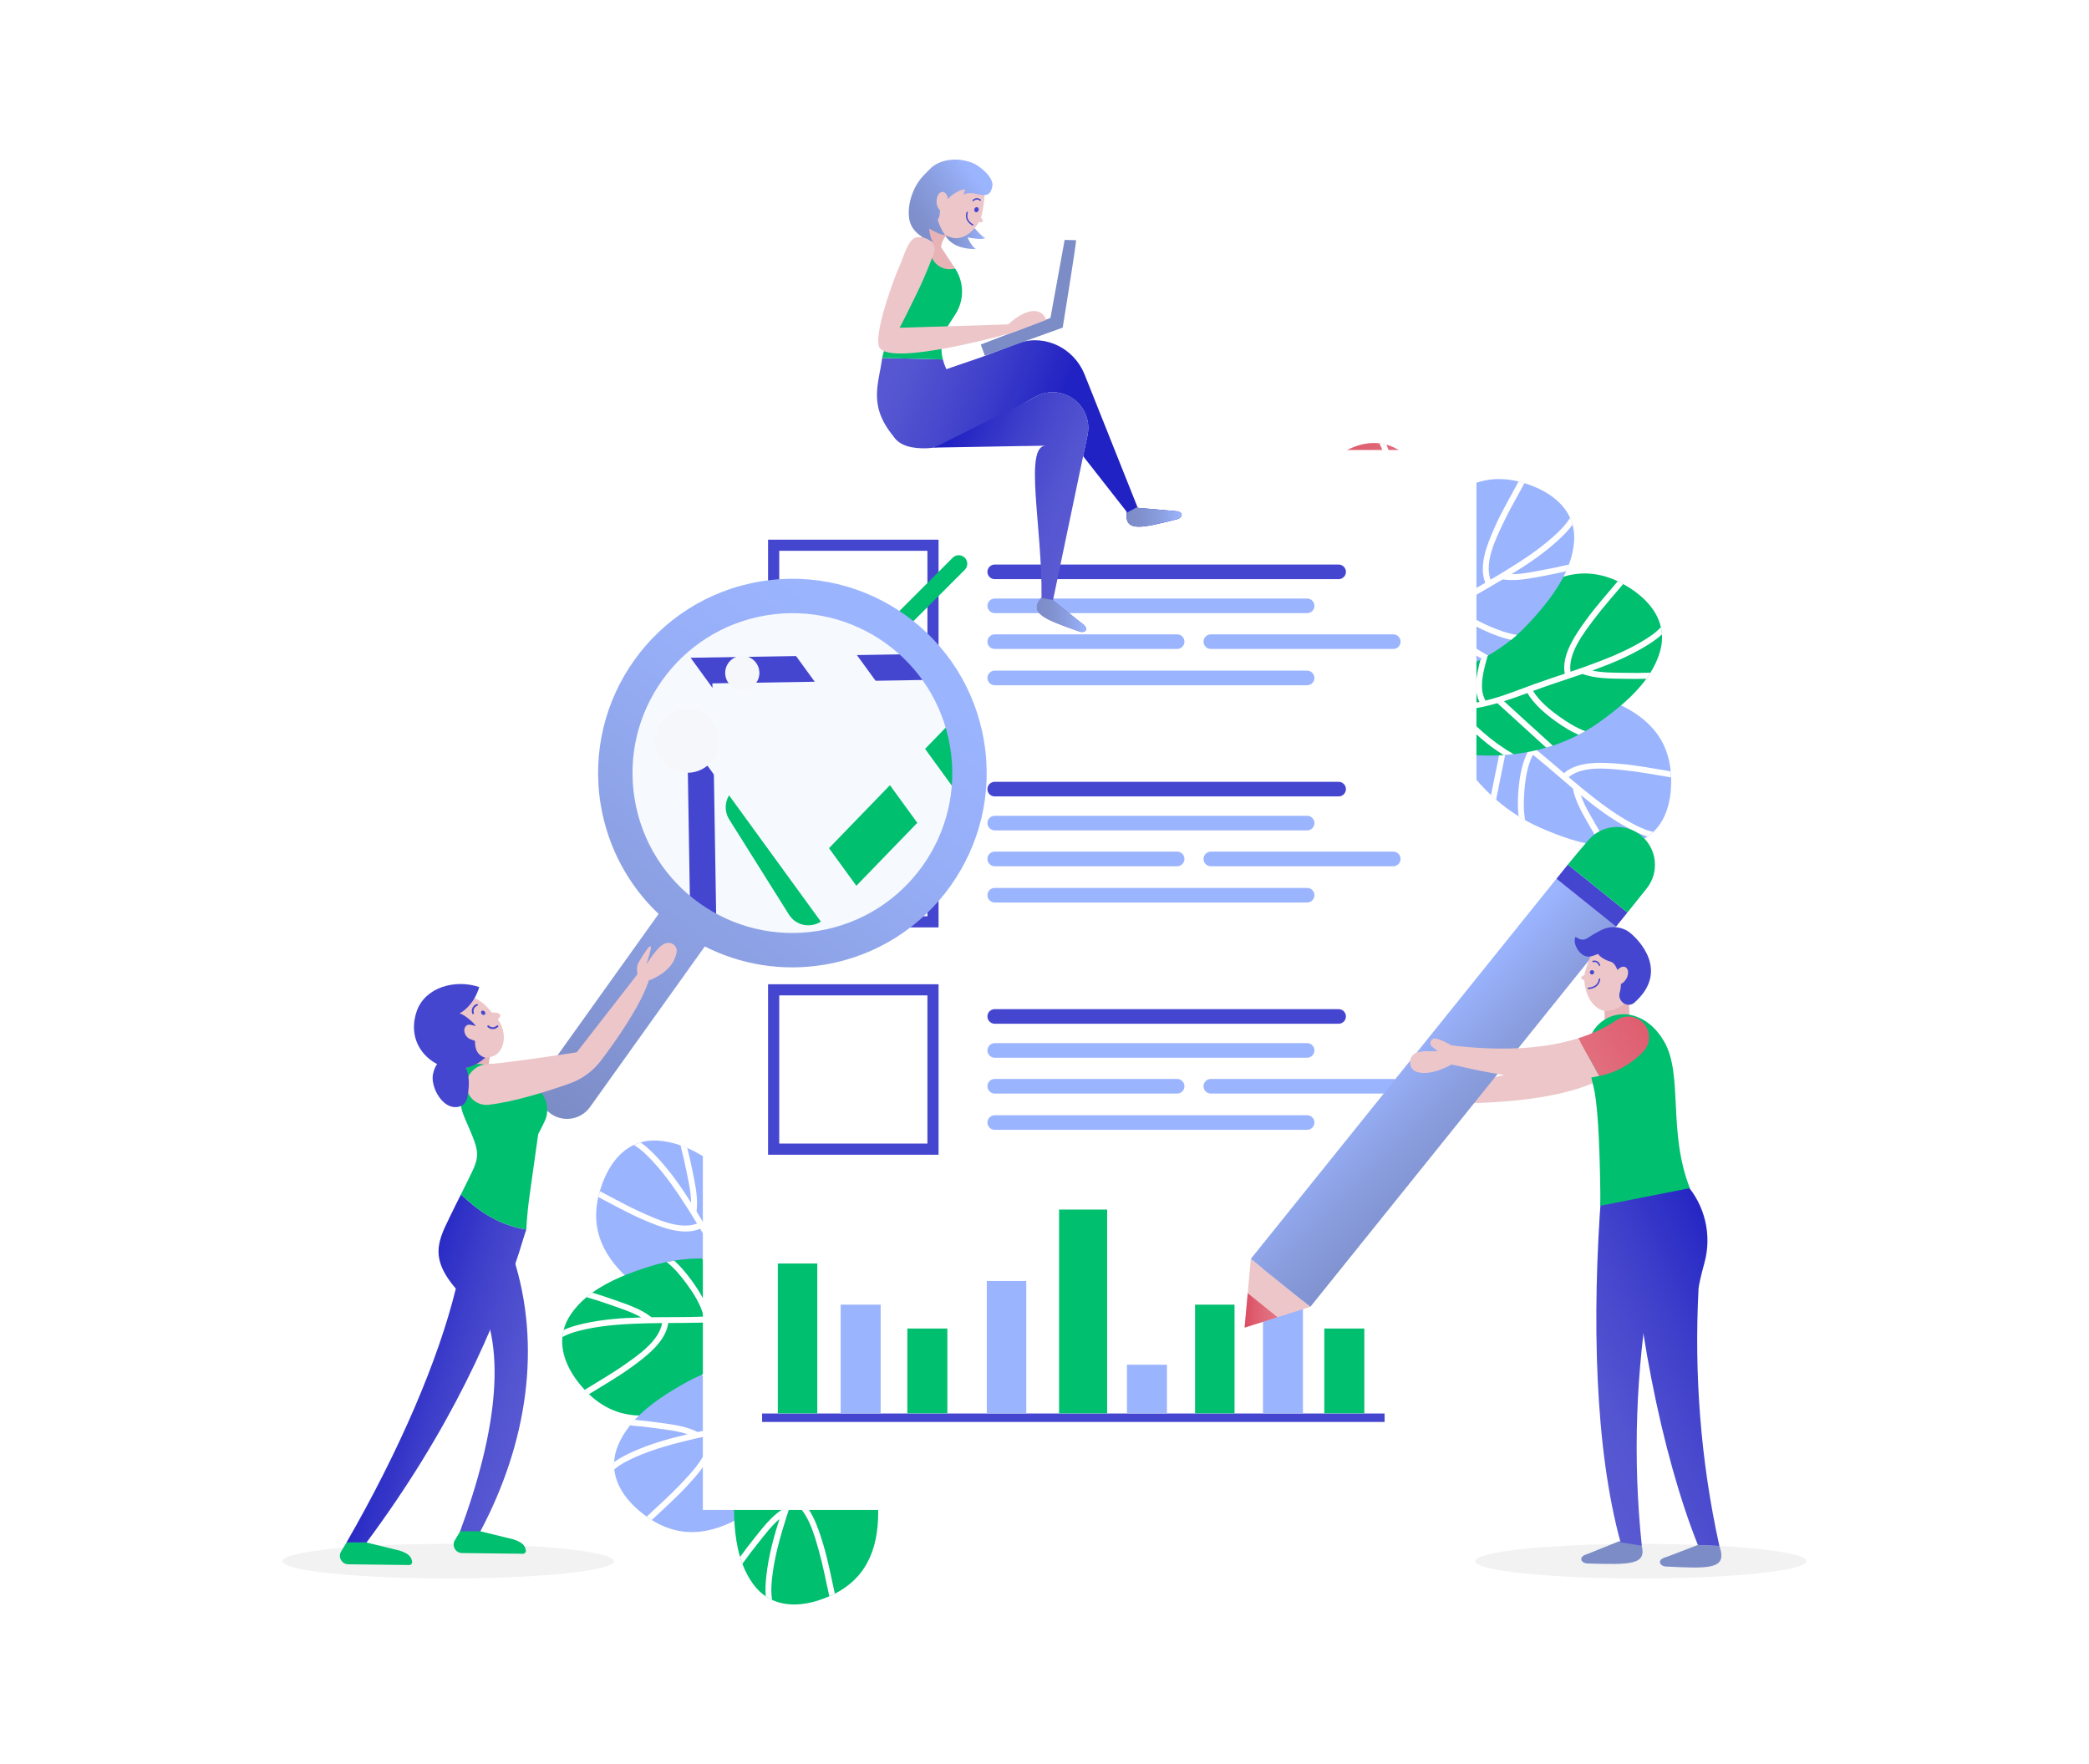 <?xml version="1.0" encoding="UTF-8"?>
<svg xmlns="http://www.w3.org/2000/svg" xmlns:xlink="http://www.w3.org/1999/xlink" viewBox="0 0 752 635">
  <defs>
    <style>
      .cls-1 {
        fill: url(#linear-gradient-15);
      }

      .cls-2 {
        fill: url(#linear-gradient-13);
      }

      .cls-3 {
        fill: #00bf6f;
      }

      .cls-4 {
        fill: url(#linear-gradient-2);
      }

      .cls-5 {
        fill: url(#linear-gradient-10);
      }

      .cls-6 {
        fill: url(#linear-gradient-12);
      }

      .cls-7, .cls-8 {
        fill: #fff;
      }

      .cls-9 {
        mix-blend-mode: soft-light;
      }

      .cls-10 {
        fill: #9bb4fe;
      }

      .cls-11 {
        fill: none;
      }

      .cls-12 {
        fill: url(#linear-gradient-4);
      }

      .cls-13 {
        fill: url(#linear-gradient-3);
      }

      .cls-14 {
        fill: #f2f2f2;
      }

      .cls-15 {
        fill: url(#linear-gradient-5);
      }

      .cls-16 {
        isolation: isolate;
      }

      .cls-17 {
        fill: url(#linear-gradient-8);
      }

      .cls-18 {
        fill: #e7b3b7;
      }

      .cls-8 {
        filter: url(#drop-shadow-1);
      }

      .cls-19 {
        fill: url(#linear-gradient-14);
      }

      .cls-20 {
        fill: #f6f9fd;
      }

      .cls-21 {
        fill: url(#linear-gradient-17);
      }

      .cls-22 {
        fill: url(#linear-gradient-7);
      }

      .cls-23 {
        fill: url(#linear-gradient-9);
      }

      .cls-24 {
        fill: url(#linear-gradient-11);
      }

      .cls-25 {
        fill: url(#linear-gradient-19);
      }

      .cls-26 {
        fill: url(#linear-gradient-6);
      }

      .cls-27 {
        fill: #edc6c9;
      }

      .cls-28 {
        fill: #f6f7fb;
      }

      .cls-29 {
        fill: #4546cf;
      }

      .cls-30 {
        fill: url(#linear-gradient-16);
      }

      .cls-31 {
        fill: url(#linear-gradient);
      }

      .cls-32 {
        clip-path: url(#clippath);
      }

      .cls-33 {
        fill: #7c8cc7;
      }

      .cls-34 {
        fill: url(#linear-gradient-18);
      }
    </style>
    <linearGradient id="linear-gradient" x1="467.77" y1="212.21" x2="524" y2="212.21" gradientUnits="userSpaceOnUse">
      <stop offset=".02" stop-color="#db4d61"/>
      <stop offset=".29" stop-color="#de5c6e"/>
      <stop offset=".7" stop-color="#e16d7d"/>
      <stop offset="1" stop-color="#e37483"/>
    </linearGradient>
    <filter id="drop-shadow-1" x="250.02" y="158.99" width="281.47" height="384.54" filterUnits="userSpaceOnUse">
      <feOffset dx="3" dy="3"/>
      <feGaussianBlur result="blur" stdDeviation="0"/>
      <feFlood flood-color="#000" flood-opacity=".05"/>
      <feComposite in2="blur" operator="in"/>
      <feComposite in="SourceGraphic"/>
    </filter>
    <linearGradient id="linear-gradient-2" x1="285" y1="303.84" x2="328.38" y2="303.84" xlink:href="#linear-gradient"/>
    <linearGradient id="linear-gradient-3" x1="338.12" y1="75.49" x2="354.65" y2="75.49" gradientUnits="userSpaceOnUse">
      <stop offset=".01" stop-color="#7c8cc7"/>
      <stop offset=".26" stop-color="#7f90cd"/>
      <stop offset=".6" stop-color="#8a9edf"/>
      <stop offset="1" stop-color="#9bb4fe"/>
    </linearGradient>
    <linearGradient id="linear-gradient-4" x1="308.1" y1="135.12" x2="375.21" y2="160.84" gradientUnits="userSpaceOnUse">
      <stop offset=".03" stop-color="#5a5bd2"/>
      <stop offset=".26" stop-color="#5354d0"/>
      <stop offset=".59" stop-color="#4142cb"/>
      <stop offset=".98" stop-color="#2324c3"/>
      <stop offset="1" stop-color="#2122c3"/>
    </linearGradient>
    <linearGradient id="linear-gradient-5" x1="311.48" y1="126.3" x2="378.59" y2="152.01" xlink:href="#linear-gradient-4"/>
    <linearGradient id="linear-gradient-6" x1="339.95" y1="163.68" x2="390.86" y2="187.34" gradientUnits="userSpaceOnUse">
      <stop offset="0" stop-color="#2122c3"/>
      <stop offset=".02" stop-color="#2324c3"/>
      <stop offset=".41" stop-color="#4142cb"/>
      <stop offset=".74" stop-color="#5354d0"/>
      <stop offset=".97" stop-color="#5a5bd2"/>
    </linearGradient>
    <linearGradient id="linear-gradient-7" x1="405.51" y1="186.05" x2="425.39" y2="186.05" xlink:href="#linear-gradient-3"/>
    <linearGradient id="linear-gradient-8" x1="373.25" y1="221.38" x2="391" y2="221.38" xlink:href="#linear-gradient-3"/>
    <linearGradient id="linear-gradient-9" x1="322.57" y1="81.38" x2="349.9" y2="61.94" xlink:href="#linear-gradient-3"/>
    <linearGradient id="linear-gradient-10" x1="323.53" y1="82.73" x2="350.86" y2="63.29" xlink:href="#linear-gradient-3"/>
    <linearGradient id="linear-gradient-11" x1="565.8" y1="376.84" x2="590.65" y2="376.84" xlink:href="#linear-gradient"/>
    <linearGradient id="linear-gradient-12" x1="448.04" y1="471.71" x2="459.89" y2="471.71" xlink:href="#linear-gradient"/>
    <linearGradient id="linear-gradient-13" x1="545.37" y1="422.74" x2="501.53" y2="378.91" gradientTransform="translate(499.24 -255.26) rotate(51.2)" xlink:href="#linear-gradient-3"/>
    <linearGradient id="linear-gradient-14" x1="637.77" y1="473.87" x2="558.7" y2="514.19" xlink:href="#linear-gradient-6"/>
    <linearGradient id="linear-gradient-15" x1="634.26" y1="466.97" x2="555.18" y2="507.29" xlink:href="#linear-gradient-6"/>
    <linearGradient id="linear-gradient-16" x1="609.18" y1="360.08" x2="558.57" y2="389.07" xlink:href="#linear-gradient"/>
    <clipPath id="clippath">
      <circle class="cls-11" cx="284.98" cy="278.31" r="58.47" transform="translate(-6.96 7.31) rotate(-1.45)"/>
    </clipPath>
    <linearGradient id="linear-gradient-17" x1="191.68" y1="395.69" x2="319.68" y2="235.07" gradientUnits="userSpaceOnUse">
      <stop offset=".01" stop-color="#7c8cc7"/>
      <stop offset=".36" stop-color="#8a9ee0"/>
      <stop offset=".75" stop-color="#96aef6"/>
      <stop offset="1" stop-color="#9bb4fe"/>
    </linearGradient>
    <linearGradient id="linear-gradient-18" x1="138.17" y1="490.7" x2="197.03" y2="508.58" xlink:href="#linear-gradient-6"/>
    <linearGradient id="linear-gradient-19" x1="138.24" y1="490.46" x2="197.1" y2="508.34" xlink:href="#linear-gradient-6"/>
  </defs>
  <g class="cls-16">
    <g id="Layer_1" data-name="Layer 1">
      <g>
        <g>
          <g>
            <g>
              <g>
                <path class="cls-10" d="M285.26,500.75l-5.41-2.43-2.58-1.16-8.65-3.89c-1.25-2.83-2.9-5.26-4.83-7.41-.7-.77-1.44-1.51-2.21-2.21-5.23-4.79-11.93-8.07-18.25-11.57-1.69-.94-3.36-1.89-4.96-2.89-.02-.02-.05-.03-.08-.05-9.82-6.15-20.55-14.28-23.13-26.27-.85-3.95-.69-8.03.21-11.96.06-.25.11-.49.18-.73.12-.46.24-.93.38-1.39,2.07-7.1,5.98-13.69,12.2-16.63.78-.37,1.6-.69,2.46-.93,1.89-.55,3.95-.79,6.2-.65,2.8.17,5.52.78,8.15,1.71.83.29,1.64.61,2.45.96,7.12,3.08,13.56,8.31,19.08,13.27,1.44,1.29,2.81,2.65,4.11,4.08.62.67,1.23,1.37,1.81,2.07,2.14,2.57,4.08,5.33,5.81,8.21.42.71.84,1.44,1.23,2.16,1.91,3.48,3.53,7.14,4.84,10.92.4,1.14.76,2.29,1.1,3.45,4.18,14.17,4.24,29.68-.14,43.32Z"/>
                <path class="cls-7" d="M279.86,498.32l-2.58-1.16c-.84-2.66-1.73-5.3-2.61-7.95-.19.04-.41.03-.64-.07-3.07-1.33-6.68-2.92-10.22-3.27-.7-.77-1.44-1.51-2.21-2.21,4.12-.25,8.51,1.45,12.25,3.05-1.08-3.31-2.1-6.63-2.94-10.02-.57-2.3-1.36-4.5-2.28-6.62-3.72,3.1-9.51,3.09-14.07,2.99-3.76-.08-7.49-.46-11.21-.97-1.69-.94-3.36-1.89-4.96-2.89.06,0,.13,0,.2.01,4.72.73,9.45,1.41,14.22,1.64,4.57.22,10.96.61,14.67-2.61.08-.07.15-.12.23-.16-2.76-5.68-6.46-10.89-9.86-16.27-1.98-3.13-3.89-6.32-5.8-9.49-6.31,2.7-14.54-.72-20.32-3.19-5.62-2.39-10.9-5.42-16.32-8.2.06-.25.11-.49.18-.73.12-.46.24-.93.38-1.39,4.92,2.53,9.73,5.28,14.78,7.54,5.55,2.49,13.89,6.48,20.17,4.1-1.02-1.67-2.03-3.33-3.08-4.97-3.88-6.09-7.95-12.18-12.89-17.47-1.83-1.96-4.16-4.32-6.78-5.83.78-.37,1.6-.69,2.46-.93,2.12,1.49,4.03,3.35,5.63,5.04,4.81,5.06,8.8,10.76,12.52,16.65-.02-3.76-.94-7.67-1.66-11.25-.63-3.14-1.33-6.27-2.14-9.38.83.29,1.64.61,2.45.96.67,2.7,1.28,5.41,1.82,8.12.93,4.61,2.1,9.66,1.53,14.39-.01.09-.04.18-.07.26.84,1.37,1.67,2.75,2.5,4.12.07.08.12.17.16.27,2.3,3.82,4.58,7.64,6.99,11.35.08.11.15.23.22.34,3.18-3.12,5.32-7.4,7.02-11.44,1.32-3.15,2.55-6.59,3.01-10.06.62.67,1.23,1.37,1.81,2.07-.6,3.04-1.66,6.02-2.83,8.81-1.88,4.47-4.29,9.05-7.83,12.45,1.64,2.53,3.22,5.03,4.69,7.57,3.94-6.86,7.89-13.72,11.78-20.61.42.71.84,1.44,1.23,2.16-3.91,6.89-7.85,13.75-11.8,20.62,2.22,4.07,4.1,8.29,5.38,12.93,1.95-3.42,4.08-6.74,5.98-10.2,2.18-3.97,3.94-8.12,5.27-12.43.4,1.14.76,2.29,1.1,3.45-1.11,3.13-2.43,6.17-4.02,9.13-2.26,4.2-4.9,8.19-7.19,12.38-.1.19-.24.32-.4.42,1.74,6.41,4.09,12.63,6.06,18.96Z"/>
              </g>
              <g>
                <path class="cls-3" d="M307.78,477.65l-4.85,3.4-2.32,1.62-7.77,5.43c-3.07-.38-6-.21-8.83.35-1.02.21-2.03.46-3.03.76-6.79,2.04-13.04,6.11-19.29,9.75-1.67.97-3.34,1.91-5.02,2.77-.03.01-.06.03-.08.04-10.31,5.28-22.79,10.33-34.41,6.4-3.83-1.29-7.25-3.52-10.16-6.31-.18-.17-.36-.35-.54-.53-.34-.34-.67-.68-1-1.04-5.04-5.42-8.69-12.15-8.03-19,.08-.86.23-1.73.46-2.59.49-1.9,1.34-3.79,2.62-5.66,1.58-2.31,3.5-4.34,5.64-6.13.67-.56,1.36-1.1,2.08-1.61,6.29-4.54,14.09-7.38,21.17-9.59,1.85-.57,3.71-1.06,5.61-1.44.89-.19,1.8-.35,2.71-.5,3.31-.52,6.67-.78,10.03-.78.83,0,1.66.02,2.49.05,3.97.14,7.94.63,11.86,1.44,1.18.24,2.36.52,3.53.82,14.31,3.67,27.66,11.57,37.13,22.32Z"/>
                <path class="cls-7" d="M302.93,481.05l-2.32,1.62c-2.71-.64-5.44-1.23-8.17-1.84-.06.19-.18.37-.39.52-2.71,1.95-5.94,4.24-8.05,7.11-1.02.21-2.03.46-3.03.76,1.89-3.67,5.61-6.57,8.9-8.96-3.39-.77-6.77-1.59-10.11-2.61-2.27-.69-4.56-1.14-6.86-1.43.76,4.78-2.22,9.75-4.64,13.62-1.99,3.19-4.24,6.19-6.58,9.13-1.67.97-3.34,1.91-5.02,2.77.03-.05.07-.11.11-.16,3.05-3.68,6.05-7.39,8.69-11.37,2.53-3.81,6.14-9.1,5.27-13.93-.02-.1-.02-.19-.02-.28-6.29-.54-12.66-.03-19.03.13-3.7.09-7.42.1-11.12.12-.91,6.8-8.07,12.11-13.15,15.82-4.93,3.6-10.24,6.58-15.41,9.81-.18-.17-.36-.35-.54-.53-.34-.34-.67-.68-1-1.04,4.69-2.93,9.52-5.65,14.05-8.83,4.98-3.49,12.68-8.61,13.85-15.22-1.95.02-3.9.04-5.85.1-7.22.21-14.53.59-21.6,2.11-2.62.57-5.84,1.36-8.48,2.84.08-.86.23-1.73.46-2.59,2.36-1.06,4.94-1.74,7.21-2.26,6.81-1.54,13.75-2.05,20.71-2.22-3.25-1.91-7.07-3.12-10.51-4.34-3.02-1.07-6.07-2.07-9.15-2.97.67-.56,1.36-1.1,2.08-1.61,2.66.8,5.3,1.68,7.91,2.6,4.43,1.56,9.37,3.15,13.14,6.06.07.06.14.13.19.19,1.61-.02,3.21-.03,4.82-.03.1-.02.21-.02.31,0,4.45-.02,8.91-.02,13.33-.19.14,0,.27-.01.4-.02-1.05-4.32-3.63-8.36-6.22-11.89-2.03-2.75-4.35-5.57-7.1-7.74.89-.19,1.8-.35,2.71-.5,2.31,2.07,4.32,4.51,6.12,6.95,2.87,3.91,5.57,8.32,6.68,13.1,3.01-.11,5.97-.19,8.9-.15-3.87-6.9-7.74-13.8-11.66-20.68.83,0,1.66.02,2.49.05,3.91,6.88,7.79,13.79,11.66,20.7,4.63.18,9.22.73,13.86,2.01-1.94-3.43-3.7-6.96-5.69-10.36-2.3-3.91-4.95-7.54-7.97-10.9,1.18.24,2.36.52,3.53.82,2.12,2.55,4.05,5.25,5.78,8.13,2.45,4.1,4.52,8.41,6.95,12.52.11.19.15.37.16.56,6.39,1.79,12.94,2.96,19.39,4.51Z"/>
              </g>
            </g>
            <g>
              <g>
                <path class="cls-10" d="M323.56,504.13l-4.07,4.31-1.95,2.06-6.51,6.89c-3.09.24-5.92,1-8.58,2.13-.96.41-1.9.86-2.81,1.36-6.24,3.37-11.54,8.61-16.93,13.44-1.44,1.29-2.89,2.55-4.36,3.73-.02.02-.05.04-.07.06-9.03,7.25-20.24,14.71-32.41,13.2-4.01-.5-7.81-1.99-11.22-4.13-.21-.13-.42-.27-.63-.41-.4-.26-.8-.54-1.19-.81-6.03-4.29-10.96-10.15-11.69-16.99-.1-.86-.13-1.74-.07-2.63.1-1.96.55-3.99,1.42-6.07,1.08-2.59,2.55-4.96,4.29-7.14.54-.69,1.11-1.35,1.71-2,5.25-5.71,12.31-10.07,18.8-13.66,1.69-.93,3.43-1.78,5.2-2.54.84-.37,1.69-.71,2.55-1.03,3.13-1.18,6.37-2.11,9.67-2.79.81-.17,1.63-.32,2.45-.45,3.91-.66,7.9-.98,11.9-.98,1.21,0,2.41.03,3.62.09,14.76.71,29.42,5.75,40.86,14.38Z"/>
                <path class="cls-7" d="M319.49,508.43l-1.95,2.06c-2.79-.08-5.58-.11-8.37-.15-.02.2-.11.4-.28.58-2.26,2.46-4.96,5.35-6.45,8.58-.96.41-1.9.86-2.81,1.36,1.11-3.97,4.17-7.56,6.91-10.57-3.48-.07-6.96-.2-10.43-.51-2.36-.21-4.69-.2-7-.02,1.7,4.53-.21,10-1.8,14.27-1.31,3.52-2.9,6.92-4.6,10.27-1.44,1.29-2.89,2.55-4.36,3.73.02-.06.04-.12.08-.18,2.24-4.22,4.44-8.46,6.22-12.89,1.71-4.24,4.17-10.15,2.35-14.71-.04-.1-.06-.18-.07-.27-6.27.74-12.41,2.52-18.61,3.96-3.61.84-7.24,1.59-10.87,2.36.48,6.85-5.46,13.49-9.69,18.14-4.11,4.52-8.71,8.51-13.11,12.71-.21-.13-.42-.27-.63-.41-.4-.26-.8-.54-1.19-.81,4-3.82,8.18-7.45,11.99-11.48,4.17-4.42,10.68-10.99,10.5-17.7-1.91.41-3.81.83-5.71,1.27-7.03,1.66-14.11,3.5-20.73,6.43-2.46,1.09-5.45,2.51-7.74,4.49-.1-.86-.13-1.74-.07-2.63,2.1-1.52,4.49-2.7,6.61-3.67,6.36-2.88,13.05-4.77,19.84-6.35-3.56-1.22-7.55-1.63-11.17-2.13-3.18-.44-6.36-.81-9.56-1.06.54-.69,1.11-1.35,1.71-2,2.77.25,5.53.57,8.27.95,4.66.64,9.81,1.2,14.09,3.29.08.04.16.1.23.15,1.57-.34,3.14-.67,4.71-1,.1-.04.2-.06.31-.07,4.36-.91,8.72-1.81,13.01-2.87.13-.03.26-.07.39-.1-1.9-4.02-5.24-7.46-8.49-10.39-2.54-2.29-5.38-4.58-8.51-6.15.84-.37,1.69-.71,2.55-1.03,2.68,1.56,5.14,3.54,7.39,5.57,3.6,3.25,7.14,7.03,9.18,11.49,2.92-.71,5.81-1.39,8.69-1.94-5.18-5.98-10.37-11.96-15.59-17.91.81-.17,1.63-.32,2.45-.45,5.22,5.95,10.41,11.93,15.59,17.92,4.57-.76,9.18-1.14,13.98-.83-2.59-2.97-5.02-6.07-7.66-9-3.04-3.37-6.37-6.39-10.01-9.07,1.21,0,2.41.03,3.62.09,2.59,2.07,5.03,4.33,7.3,6.8,3.23,3.52,6.12,7.32,9.33,10.86.14.16.23.34.27.51,6.62.47,13.27.29,19.9.51Z"/>
              </g>
              <g>
                <path class="cls-3" d="M309.15,475.26l1.61,5.7.77,2.73,2.58,9.12c-1.37,2.78-2.17,5.6-2.57,8.46-.14,1.03-.23,2.07-.27,3.11-.31,7.08,1.48,14.32,2.86,21.42.37,1.9.71,3.79.97,5.66,0,.03,0,.06.01.09,1.6,11.47,2.26,24.92-5.27,34.6-2.48,3.19-5.71,5.69-9.3,7.52-.22.12-.45.23-.68.33-.43.21-.87.41-1.31.6-6.77,2.98-14.33,4.21-20.58,1.33-.79-.36-1.56-.78-2.3-1.29-1.64-1.09-3.14-2.52-4.49-4.34-1.67-2.25-2.95-4.73-3.93-7.34-.31-.82-.59-1.65-.84-2.49-2.22-7.43-2.34-15.73-2.09-23.15.07-1.93.23-3.86.49-5.77.11-.91.26-1.82.42-2.72.59-3.29,1.46-6.55,2.56-9.73.27-.78.56-1.56.86-2.34,1.44-3.7,3.21-7.29,5.26-10.72.62-1.04,1.26-2.06,1.94-3.06,8.18-12.3,20.02-22.32,33.29-27.72Z"/>
                <path class="cls-7" d="M310.76,480.97l.77,2.73c-1.5,2.35-2.95,4.74-4.42,7.11.16.12.29.29.36.54.95,3.2,2.05,7,4.07,9.93-.14,1.03-.23,2.07-.27,3.11-2.84-2.99-4.36-7.45-5.53-11.35-1.84,2.95-3.73,5.87-5.79,8.69-1.39,1.92-2.57,3.93-3.61,6,4.77.86,8.48,5.3,11.33,8.86,2.35,2.93,4.46,6.04,6.46,9.21.37,1.9.71,3.79.97,5.66-.04-.05-.08-.1-.12-.16-2.47-4.09-4.99-8.15-7.88-11.95-2.76-3.64-6.58-8.79-11.43-9.56-.1-.01-.19-.04-.27-.08-2.58,5.76-4.19,11.95-6.13,18.01-1.13,3.53-2.34,7.04-3.55,10.54,6.12,3.1,8.79,11.6,10.61,17.62,1.77,5.84,2.85,11.84,4.2,17.78-.22.12-.45.23-.68.33-.43.21-.87.41-1.31.6-1.23-5.39-2.21-10.85-3.72-16.18-1.66-5.85-3.96-14.8-9.82-18.09-.62,1.85-1.24,3.7-1.83,5.55-2.18,6.88-4.22,13.92-5.11,21.1-.33,2.67-.64,5.96-.11,8.94-.79-.36-1.56-.78-2.3-1.29-.22-2.58-.02-5.24.24-7.55.78-6.94,2.59-13.66,4.71-20.29-2.87,2.44-5.27,5.65-7.55,8.5-2,2.5-3.95,5.05-5.81,7.66-.31-.82-.59-1.65-.84-2.49,1.63-2.25,3.32-4.45,5.06-6.62,2.93-3.67,6.05-7.81,10.04-10.42.08-.05.16-.09.24-.12.51-1.52,1.03-3.04,1.55-4.56.02-.1.05-.2.1-.3,1.45-4.21,2.91-8.42,4.2-12.65.04-.13.08-.26.12-.39-4.43-.43-9.09.67-13.28,1.97-3.27,1.01-6.69,2.28-9.64,4.16.11-.91.26-1.82.42-2.72,2.72-1.5,5.68-2.6,8.57-3.49,4.64-1.43,9.69-2.53,14.57-2,.88-2.88,1.78-5.7,2.78-8.46-7.79,1.39-15.58,2.77-23.37,4.21.27-.78.56-1.56.86-2.34,7.79-1.43,15.58-2.82,23.38-4.21,1.69-4.31,3.72-8.47,6.45-12.43-3.88.71-7.79,1.2-11.66,1.97-4.45.88-8.75,2.2-12.92,3.95.62-1.04,1.26-2.06,1.94-3.06,3.11-1.16,6.29-2.1,9.58-2.78,4.67-.97,9.43-1.5,14.11-2.44.21-.04.4-.02.58.03,3.79-5.45,7.05-11.25,10.63-16.82Z"/>
              </g>
            </g>
          </g>
          <g>
            <g>
              <g>
                <path class="cls-10" d="M513.16,233.26l5.9.61,2.82.29,9.43.98c2.07,2.3,4.4,4.09,6.91,5.52.91.51,1.84.98,2.79,1.41,6.47,2.91,13.86,3.92,20.96,5.26,1.9.36,3.78.74,5.61,1.19.03,0,.06.01.09.02,11.25,2.76,23.99,7.12,30.2,17.69,2.05,3.49,3.18,7.41,3.55,11.42.02.25.04.5.06.75.03.48.06.96.08,1.44.26,7.39-1.39,14.87-6.37,19.62-.62.6-1.31,1.16-2.05,1.66-1.62,1.12-3.5,1.99-5.69,2.56-2.71.72-5.49.99-8.28.93-.88-.01-1.75-.06-2.63-.14-7.73-.69-15.48-3.64-22.28-6.62-1.77-.78-3.5-1.63-5.18-2.59-.8-.44-1.59-.91-2.37-1.4-2.84-1.77-5.55-3.78-8.1-5.98-.63-.54-1.25-1.1-1.85-1.67-2.9-2.71-5.59-5.67-8.02-8.85-.73-.96-1.44-1.93-2.13-2.93-8.41-12.15-13.33-26.85-13.44-41.18Z"/>
                <path class="cls-7" d="M519.05,233.87l2.82.29c1.63,2.26,3.31,4.49,4.97,6.74.17-.1.38-.16.63-.14,3.33.3,7.26.68,10.73-.1.91.51,1.84.98,2.79,1.41-3.83,1.53-8.54,1.29-12.59.94,2.06,2.8,4.08,5.64,5.94,8.59,1.27,2,2.7,3.85,4.24,5.57,2.56-4.11,8.06-5.91,12.42-7.25,3.59-1.11,7.26-1.91,10.95-2.59,1.9.36,3.78.74,5.61,1.19-.06.02-.12.04-.19.05-4.71.78-9.41,1.63-14.02,2.9-4.41,1.22-10.6,2.86-13.11,7.08-.05.09-.11.16-.17.22,4.4,4.53,9.55,8.32,14.47,12.36,2.86,2.35,5.67,4.78,8.48,7.19,5.14-4.54,14.03-3.87,20.29-3.35,6.08.51,12.05,1.73,18.07,2.67.02.25.04.5.06.75.03.48.06.96.08,1.44-5.47-.86-10.89-1.96-16.4-2.53-6.05-.63-15.22-1.8-20.43,2.43,1.49,1.26,2.97,2.52,4.48,3.76,5.59,4.57,11.37,9.07,17.71,12.55,2.36,1.29,5.3,2.8,8.27,3.41-.62.6-1.31,1.16-2.05,1.66-2.48-.75-4.88-1.92-6.93-3.02-6.16-3.29-11.73-7.46-17.11-11.88,1.2,3.57,3.3,6.99,5.1,10.16,1.59,2.79,3.23,5.54,4.97,8.23-.88-.01-1.75-.06-2.63-.14-1.48-2.35-2.91-4.74-4.28-7.14-2.33-4.09-5.02-8.51-5.96-13.18-.02-.09-.02-.18-.02-.27-1.23-1.04-2.45-2.08-3.66-3.13-.09-.05-.17-.12-.24-.2-3.38-2.9-6.74-5.82-10.2-8.58-.11-.08-.21-.17-.32-.25-2.04,3.96-2.73,8.69-3.08,13.07-.27,3.41-.36,7.06.3,10.5-.8-.44-1.59-.91-2.37-1.4-.39-3.08-.31-6.24-.07-9.26.39-4.83,1.24-9.94,3.53-14.28-2.35-1.89-4.63-3.76-6.83-5.71-1.59,7.75-3.19,15.5-4.73,23.27-.63-.54-1.25-1.1-1.85-1.67,1.55-7.76,3.14-15.52,4.74-23.28-3.38-3.17-6.49-6.59-9.16-10.59-.78,3.86-1.76,7.68-2.48,11.56-.82,4.46-1.2,8.94-1.11,13.46-.73-.96-1.44-1.93-2.13-2.93.07-3.32.38-6.63.96-9.93.83-4.7,2.09-9.31,2.95-14.01.04-.21.13-.38.24-.52-3.66-5.54-7.84-10.71-11.7-16.1Z"/>
              </g>
              <g>
                <path class="cls-3" d="M499.02,262.26l3.54-4.75,1.69-2.27,5.67-7.6c3.04-.6,5.77-1.68,8.28-3.1.9-.52,1.78-1.07,2.64-1.67,5.81-4.07,10.47-9.89,15.26-15.3,1.28-1.45,2.57-2.87,3.9-4.21.02-.02.04-.05.06-.07,8.13-8.25,18.41-16.95,30.67-16.86,4.04.03,7.99,1.07,11.63,2.81.23.11.45.22.68.33.43.22.85.44,1.27.67,6.48,3.56,12.06,8.81,13.58,15.52.2.84.33,1.71.38,2.61.13,1.96-.09,4.03-.71,6.2-.77,2.69-1.96,5.22-3.44,7.59-.46.75-.95,1.47-1.47,2.18-4.55,6.28-11.06,11.43-17.1,15.74-1.57,1.12-3.2,2.17-4.88,3.12-.79.46-1.6.9-2.42,1.32-2.98,1.53-6.09,2.83-9.28,3.89-.79.26-1.58.5-2.38.73-3.81,1.11-7.74,1.89-11.71,2.35-1.2.14-2.4.25-3.61.33-14.74,1-29.89-2.31-42.25-9.56Z"/>
                <path class="cls-7" d="M502.56,257.51l1.69-2.27c2.78-.24,5.55-.54,8.33-.82,0-.2.06-.41.21-.61,1.96-2.7,4.31-5.89,5.41-9.27.9-.52,1.78-1.07,2.64-1.67-.65,4.08-3.26,7.99-5.64,11.29,3.46-.33,6.93-.61,10.42-.7,2.37-.06,4.69-.35,6.96-.79-2.22-4.31-.95-9.95.14-14.38.89-3.65,2.08-7.21,3.39-10.73,1.28-1.45,2.57-2.87,3.9-4.21-.01.06-.03.13-.06.19-1.74,4.45-3.43,8.92-4.69,13.52-1.21,4.41-2.97,10.56-.64,14.88.05.09.08.17.1.26,6.14-1.46,12.04-3.94,18.03-6.09,3.49-1.25,7.01-2.42,10.53-3.6-1.27-6.74,3.86-14.03,7.53-19.14,3.56-4.96,7.66-9.46,11.56-14.14.23.11.45.22.68.33.43.22.85.44,1.27.67-3.54,4.25-7.27,8.35-10.58,12.79-3.64,4.87-9.34,12.15-8.38,18.79,1.85-.63,3.69-1.26,5.52-1.92,6.79-2.46,13.61-5.11,19.85-8.78,2.31-1.36,5.12-3.12,7.17-5.35.2.84.33,1.71.38,2.61-1.91,1.75-4.15,3.2-6.14,4.4-5.98,3.6-12.41,6.25-18.97,8.61,3.68.8,7.69.75,11.34.82,3.21.07,6.41.06,9.62-.05-.46.75-.95,1.47-1.47,2.18-2.78.07-5.56.07-8.33.01-4.7-.09-9.88-.05-14.38-1.63-.09-.03-.17-.08-.24-.12-1.52.52-3.04,1.03-4.56,1.54-.09.05-.19.08-.3.1-4.22,1.41-8.45,2.81-12.6,4.36-.13.05-.25.1-.38.14,2.35,3.78,6.06,6.8,9.64,9.34,2.79,1.98,5.88,3.93,9.17,5.12-.79.46-1.6.9-2.42,1.32-2.84-1.24-5.52-2.93-7.99-4.68-3.95-2.81-7.9-6.16-10.45-10.35-2.82,1.05-5.61,2.05-8.4,2.94,5.84,5.34,11.68,10.68,17.56,15.98-.79.26-1.58.5-2.38.73-5.87-5.31-11.72-10.65-17.56-16-4.45,1.28-8.98,2.2-13.79,2.44,2.92,2.65,5.69,5.45,8.65,8.06,3.41,2.99,7.07,5.61,10.99,7.85-1.2.14-2.4.25-3.61.33-2.81-1.76-5.5-3.72-8.04-5.91-3.61-3.12-6.93-6.57-10.52-9.71-.16-.14-.26-.31-.32-.48-6.63.3-13.22,1.24-19.82,1.79Z"/>
              </g>
            </g>
            <g>
              <g>
                <path class="cls-10" d="M475.73,242.07l2.51-5.37,1.2-2.56,4.02-8.58c2.85-1.2,5.31-2.81,7.48-4.71.78-.69,1.53-1.41,2.24-2.17,4.87-5.15,8.26-11.8,11.86-18.07.96-1.67,1.94-3.33,2.97-4.91.02-.02.03-.05.05-.08,6.3-9.72,14.61-20.31,26.64-22.7,3.97-.79,8.04-.56,11.95.41.24.06.49.12.73.19.46.13.92.26,1.38.4,7.07,2.18,13.59,6.2,16.43,12.47.36.79.66,1.61.89,2.48.52,1.9.73,3.96.55,6.21-.22,2.79-.87,5.51-1.84,8.12-.3.82-.63,1.63-1,2.43-3.19,7.07-8.53,13.42-13.57,18.86-1.32,1.42-2.69,2.77-4.15,4.04-.68.61-1.38,1.21-2.1,1.78-2.61,2.1-5.39,4-8.31,5.68-.72.41-1.45.81-2.18,1.2-3.51,1.85-7.2,3.41-11,4.66-1.15.38-2.3.73-3.47,1.05-14.24,3.95-29.74,3.76-43.31-.84Z"/>
                <path class="cls-7" d="M478.25,236.7l1.2-2.56c2.67-.79,5.33-1.65,8-2.48-.04-.19-.03-.41.08-.64,1.38-3.04,3.03-6.64,3.43-10.17.78-.69,1.53-1.41,2.24-2.17.19,4.12-1.59,8.49-3.25,12.2,3.32-1.02,6.67-1.99,10.07-2.78,2.31-.54,4.52-1.29,6.66-2.18-3.04-3.77-2.93-9.56-2.77-14.12.14-3.75.58-7.48,1.15-11.19.96-1.67,1.94-3.33,2.97-4.91,0,.06,0,.13-.02.2-.81,4.71-1.56,9.43-1.87,14.19-.3,4.56-.78,10.95,2.38,14.71.07.08.12.15.15.23,5.72-2.67,10.99-6.29,16.43-9.6,3.16-1.93,6.38-3.78,9.58-5.65-2.6-6.35.96-14.52,3.51-20.27,2.48-5.58,5.6-10.81,8.47-16.18.24.06.49.12.73.19.46.13.92.26,1.38.4-2.6,4.88-5.43,9.64-7.78,14.66-2.58,5.51-6.7,13.78-4.42,20.1,1.68-.99,3.36-1.98,5.02-3,6.15-3.78,12.3-7.75,17.67-12.6,1.99-1.8,4.38-4.09,5.94-6.69.36.79.66,1.61.89,2.48-1.52,2.1-3.41,3.97-5.13,5.55-5.14,4.73-10.9,8.63-16.85,12.25,3.76.04,7.68-.82,11.28-1.48,3.15-.58,6.29-1.23,9.41-1.99-.3.82-.63,1.63-1,2.43-2.71.63-5.43,1.19-8.15,1.69-4.62.86-9.69,1.94-14.41,1.3-.09-.01-.18-.04-.26-.07-1.38.82-2.77,1.62-4.16,2.43-.08.06-.17.12-.27.16-3.85,2.23-7.71,4.46-11.46,6.81-.12.07-.23.15-.34.22,3.07,3.23,7.31,5.44,11.33,7.21,3.13,1.37,6.55,2.66,10.01,3.17-.68.61-1.38,1.21-2.1,1.78-3.03-.65-5.99-1.75-8.77-2.98-4.44-1.96-8.98-4.44-12.32-8.03-2.55,1.6-5.08,3.14-7.64,4.57,6.8,4.05,13.59,8.11,20.42,12.11-.72.41-1.45.81-2.18,1.2-6.82-4.02-13.63-8.07-20.43-12.13-4.1,2.15-8.36,3.96-13.02,5.17,3.39,2,6.67,4.19,10.1,6.15,3.94,2.24,8.05,4.07,12.35,5.47-1.15.38-2.3.73-3.47,1.05-3.11-1.16-6.13-2.53-9.07-4.17-4.17-2.33-8.11-5.04-12.27-7.39-.19-.11-.32-.25-.41-.4-6.43,1.63-12.69,3.88-19.05,5.75Z"/>
              </g>
              <g>
                <path class="cls-31" d="M498.47,264.95l-3.32-4.91-1.59-2.35-5.31-7.85c.43-3.07.31-6-.21-8.84-.19-1.02-.43-2.04-.71-3.04-1.93-6.82-5.9-13.14-9.44-19.44-.94-1.69-1.86-3.37-2.69-5.07-.01-.03-.03-.06-.04-.08-5.11-10.39-9.96-22.96-5.84-34.51,1.36-3.81,3.64-7.2,6.47-10.06.18-.18.36-.36.54-.53.34-.33.7-.66,1.05-.98,5.5-4.95,12.29-8.49,19.13-7.72.86.09,1.73.26,2.59.5,1.9.52,3.77,1.41,5.62,2.71,2.29,1.62,4.28,3.57,6.03,5.74.55.68,1.08,1.38,1.58,2.1,4.43,6.37,7.15,14.2,9.24,21.32.54,1.86.99,3.73,1.35,5.63.18.9.33,1.81.45,2.72.47,3.31.67,6.68.62,10.04-.01.83-.04,1.66-.09,2.49-.21,3.96-.76,7.93-1.63,11.83-.26,1.18-.56,2.35-.88,3.52-3.91,14.25-12.01,27.47-22.92,36.76Z"/>
                <path class="cls-7" d="M495.15,260.04l-1.59-2.35c.69-2.7,1.32-5.42,1.97-8.14-.19-.06-.37-.19-.51-.4-1.91-2.74-4.14-6-6.97-8.16-.19-1.02-.43-2.04-.71-3.04,3.64,1.95,6.48,5.71,8.81,9.04.83-3.38,1.7-6.75,2.77-10.07.72-2.26,1.21-4.54,1.54-6.83-4.79.68-9.71-2.38-13.54-4.86-3.15-2.04-6.13-4.33-9.02-6.73-.94-1.69-1.86-3.37-2.69-5.07.05.03.11.07.16.11,3.63,3.11,7.29,6.17,11.23,8.88,3.76,2.59,9,6.28,13.85,5.5.1-.02.19-.02.28-.01.64-6.28.24-12.66.18-19.03-.03-3.71.02-7.42.06-11.12-6.79-1.02-11.98-8.26-15.6-13.4-3.52-4.99-6.42-10.35-9.56-15.56.18-.18.36-.36.54-.53.34-.33.7-.66,1.05-.98,2.86,4.74,5.5,9.61,8.6,14.19,3.41,5.04,8.4,12.81,14.99,14.1.01-1.95.02-3.9,0-5.85-.09-7.22-.35-14.54-1.77-21.63-.53-2.63-1.26-5.86-2.7-8.53.86.09,1.73.26,2.59.5,1.02,2.38,1.66,4.97,2.14,7.25,1.43,6.84,1.82,13.78,1.89,20.74,1.96-3.21,3.23-7.01,4.51-10.44,1.12-3.01,2.17-6.04,3.11-9.1.55.68,1.08,1.38,1.58,2.1-.85,2.65-1.76,5.27-2.73,7.87-1.64,4.41-3.3,9.32-6.27,13.04-.06.07-.13.13-.19.19,0,1.61-.03,3.21-.05,4.82.01.1.01.21,0,.31-.06,4.45-.13,8.9-.03,13.33,0,.14,0,.27,0,.41,4.34-.98,8.42-3.49,11.99-6.03,2.78-1.98,5.64-4.26,7.85-6.97.18.9.33,1.81.45,2.72-2.11,2.27-4.58,4.25-7.05,6-3.95,2.81-8.41,5.44-13.21,6.47.06,3.01.09,5.97,0,8.9,6.96-3.76,13.93-7.52,20.87-11.33-.01.83-.04,1.66-.09,2.49-6.95,3.8-13.91,7.57-20.88,11.33-.25,4.63-.88,9.21-2.23,13.82,3.46-1.89,7.02-3.58,10.45-5.52,3.95-2.23,7.62-4.83,11.03-7.8-.26,1.18-.56,2.35-.88,3.52-2.59,2.08-5.32,3.97-8.23,5.65-4.13,2.39-8.48,4.38-12.63,6.74-.19.11-.38.15-.56.15-1.89,6.36-3.17,12.89-4.82,19.31Z"/>
              </g>
            </g>
          </g>
        </g>
        <g>
          <rect class="cls-8" x="250.02" y="158.99" width="278.47" height="381.54"/>
          <g>
            <path class="cls-29" d="M337.86,333.84h-61.37v-61.37h61.37v61.37ZM280.51,329.83h53.34v-53.34h-53.34v53.34Z"/>
            <path class="cls-4" d="M310.86,303.84l16.74-16.74c1.05-1.05,1.05-2.77,0-3.82l-.35-.35c-1.05-1.05-2.77-1.05-3.82,0l-16.74,16.74-16.74-16.74c-1.05-1.05-2.77-1.05-3.82,0l-.35.35c-1.05,1.05-1.05,2.77,0,3.82l16.74,16.74-16.74,16.74c-1.05,1.05-1.05,2.77,0,3.82l.35.35c1.05,1.05,2.77,1.05,3.82,0l16.74-16.74,16.74,16.74c1.05,1.05,2.77,1.05,3.82,0l.35-.35c1.05-1.05,1.05-2.77,0-3.82l-16.74-16.74Z"/>
          </g>
          <g>
            <path class="cls-29" d="M337.86,255.63h-61.37v-61.36h61.37v61.36ZM280.51,251.61h53.34v-53.34h-53.34v53.34Z"/>
            <path class="cls-3" d="M301.11,250.02c-.08,0-.15,0-.23,0-.89-.07-1.71-.52-2.24-1.24l-14.34-19.39c-1.01-1.36-.72-3.29.64-4.3,1.36-1.01,3.29-.72,4.3.64l12.22,16.52,41.49-41.49c1.2-1.2,3.15-1.2,4.35,0,1.2,1.2,1.2,3.15,0,4.35l-44.01,44.01c-.58.58-1.36.9-2.17.9Z"/>
          </g>
          <g>
            <rect class="cls-29" x="274.34" y="508.82" width="224.09" height="3.04"/>
            <g>
              <rect class="cls-10" x="355.23" y="461.12" width="14.21" height="47.65"/>
              <rect class="cls-3" x="381.25" y="435.41" width="17.3" height="73.36"/>
              <rect class="cls-10" x="405.68" y="491.26" width="14.4" height="17.51"/>
            </g>
            <g>
              <rect class="cls-3" x="280" y="454.83" width="14.21" height="53.94"/>
              <rect class="cls-10" x="302.62" y="469.64" width="14.4" height="39.13"/>
              <rect class="cls-3" x="326.63" y="478.23" width="14.4" height="30.53"/>
            </g>
            <g>
              <rect class="cls-3" x="430.2" y="469.64" width="14.21" height="39.13"/>
              <rect class="cls-10" x="454.64" y="447.7" width="14.4" height="61.06"/>
              <rect class="cls-3" x="476.73" y="478.23" width="14.4" height="30.53"/>
            </g>
          </g>
          <g>
            <path class="cls-29" d="M481.88,286.69h-123.8c-1.45,0-2.63-1.18-2.63-2.63h0c0-1.45,1.18-2.63,2.63-2.63h123.8c1.45,0,2.63,1.18,2.63,2.63h0c0,1.45-1.18,2.63-2.63,2.63Z"/>
            <g>
              <path class="cls-10" d="M470.54,298.92h-112.45c-1.45,0-2.63-1.18-2.63-2.63h0c0-1.45,1.18-2.63,2.63-2.63h112.45c1.45,0,2.63,1.18,2.63,2.63h0c0,1.45-1.18,2.63-2.63,2.63Z"/>
              <path class="cls-10" d="M470.54,324.88h-112.45c-1.45,0-2.63-1.18-2.63-2.63h0c0-1.45,1.18-2.63,2.63-2.63h112.45c1.45,0,2.63,1.18,2.63,2.63h0c0,1.45-1.18,2.63-2.63,2.63Z"/>
              <g>
                <path class="cls-10" d="M423.75,311.82h-65.67c-1.45,0-2.63-1.18-2.63-2.63h0c0-1.45,1.18-2.63,2.63-2.63h65.67c1.45,0,2.63,1.18,2.63,2.63h0c0,1.45-1.18,2.63-2.63,2.63Z"/>
                <path class="cls-10" d="M501.55,311.82h-65.67c-1.45,0-2.63-1.18-2.63-2.63h0c0-1.45,1.18-2.63,2.63-2.63h65.67c1.45,0,2.63,1.18,2.63,2.63h0c0,1.45-1.18,2.63-2.63,2.63Z"/>
              </g>
            </g>
          </g>
          <path class="cls-29" d="M337.86,415.67h-61.37v-61.37h61.37v61.37ZM280.51,411.65h53.34v-53.34h-53.34v53.34Z"/>
          <g>
            <path class="cls-29" d="M481.88,368.52h-123.8c-1.45,0-2.63-1.18-2.63-2.63h0c0-1.45,1.18-2.63,2.63-2.63h123.8c1.45,0,2.63,1.18,2.63,2.63h0c0,1.45-1.18,2.63-2.63,2.63Z"/>
            <g>
              <path class="cls-10" d="M470.54,380.75h-112.45c-1.45,0-2.63-1.18-2.63-2.63h0c0-1.45,1.18-2.63,2.63-2.63h112.45c1.45,0,2.63,1.18,2.63,2.63h0c0,1.45-1.18,2.63-2.63,2.63Z"/>
              <path class="cls-10" d="M470.54,406.71h-112.45c-1.45,0-2.63-1.18-2.63-2.63h0c0-1.45,1.18-2.63,2.63-2.63h112.45c1.45,0,2.63,1.18,2.63,2.63h0c0,1.45-1.18,2.63-2.63,2.63Z"/>
              <g>
                <path class="cls-10" d="M423.75,393.65h-65.67c-1.45,0-2.63-1.18-2.63-2.63h0c0-1.45,1.18-2.63,2.63-2.63h65.67c1.45,0,2.63,1.18,2.63,2.63h0c0,1.45-1.18,2.63-2.63,2.63Z"/>
                <path class="cls-10" d="M501.55,393.65h-65.67c-1.45,0-2.63-1.18-2.63-2.63h0c0-1.45,1.18-2.63,2.63-2.63h65.67c1.45,0,2.63,1.18,2.63,2.63h0c0,1.45-1.18,2.63-2.63,2.63Z"/>
              </g>
            </g>
          </g>
          <g>
            <path class="cls-29" d="M481.88,208.48h-123.8c-1.45,0-2.63-1.18-2.63-2.63h0c0-1.45,1.18-2.63,2.63-2.63h123.8c1.45,0,2.63,1.18,2.63,2.63h0c0,1.45-1.18,2.63-2.63,2.63Z"/>
            <g>
              <path class="cls-10" d="M470.54,220.71h-112.45c-1.45,0-2.63-1.18-2.63-2.63h0c0-1.45,1.18-2.63,2.63-2.63h112.45c1.45,0,2.63,1.18,2.63,2.63h0c0,1.45-1.18,2.63-2.63,2.63Z"/>
              <path class="cls-10" d="M470.54,246.67h-112.45c-1.45,0-2.63-1.18-2.63-2.63h0c0-1.45,1.18-2.63,2.63-2.63h112.45c1.45,0,2.63,1.18,2.63,2.63h0c0,1.45-1.18,2.63-2.63,2.63Z"/>
              <g>
                <path class="cls-10" d="M423.75,233.61h-65.67c-1.45,0-2.63-1.18-2.63-2.63h0c0-1.45,1.18-2.63,2.63-2.63h65.67c1.45,0,2.63,1.18,2.63,2.63h0c0,1.45-1.18,2.63-2.63,2.63Z"/>
                <path class="cls-10" d="M501.55,233.61h-65.67c-1.45,0-2.63-1.18-2.63-2.63h0c0-1.45,1.18-2.63,2.63-2.63h65.67c1.45,0,2.63,1.18,2.63,2.63h0c0,1.45-1.18,2.63-2.63,2.63Z"/>
              </g>
            </g>
          </g>
        </g>
        <g>
          <path class="cls-13" d="M339.78,67.59c.63-1.39,1.11-2.64,2.33-3.63,1.12-.91,2.44-1.64,3.47-2.64-2.25,2.5-2.17,5.44-1.22,8.41,2.89,9.08,7.9,14.55,10.29,15.99-1.43.73-4.83-.03-6.34-.28,0,0,1.11,2.85,2.93,4.21-7.67.04-10.24-3.5-11.14-5.17-2.6-4.84-2.58-11.95-.32-16.89Z"/>
          <path class="cls-18" d="M331.86,85.31l.89-1.34h0s3.72-5.62,3.72-5.62l6.76,3.11c-2.12,2.64-4.33,4.84-4.44,7.56l5.03,7.61-7.28,2.94-8.4-10.39c1.4-1.38,2.8-2.76,3.71-3.87Z"/>
          <path class="cls-12" d="M317.57,128.85c-1.27,9.73-5.51,17.67,5.33,29.69l22.01-18.88c-2.48-3.27-4.58-6.61-5.48-10.27l-21.86-.54Z"/>
          <path class="cls-3" d="M343.82,96.63c-3.28.97-6.77-.58-8.27-3.65l-3.72-7.62c-6.18,3.39-7.5,10.48-8.02,18.09-1.32,19.41-4.51,17.16-6.25,25.39l21.86.54c-.41-1.54-.58-3.12-.47-4.79.1-1.88.54-3.82,1.42-5.9l3.58-5.61c3.21-5.03,3.16-11.48-.15-16.46Z"/>
          <path class="cls-15" d="M321.26,156.14c1.42,3.44,5.09,5.1,10.67,5.23,1.46.04,2.9-.05,4.3-.23h.02c3.87-.53,7.63-1.84,11.03-3.79l16.15-9.24,6.68-3.81,2.47-1.41c1.96-1.12,4.2-1.69,6.38-1.69,2.36,0,4.74.67,6.8,1.98,4.53,2.85,6.83,8.21,5.72,13.48l-1.57,7.45.03.14,15.48,19.77.15.2c-.02.14-.02.27-.03.39-.63,6.96,5.31,5.58,18.25,2.28,1.84-.45,2.62-2.72-.73-2.91l-13.48-1.17-.05-.09-.08-.22-19.03-47.72c-3.75-9.34-14.08-14.59-23.6-11.32l-2.71,1.02-10.79,4.07-.02.02-19.98,6.84c-6.7,2.29-11.76,8.09-12.61,15.12-.29,2.23-.1,4.1.54,5.62Z"/>
          <path class="cls-26" d="M368.51,160.57l7.94-.14c-7.94.14-1.23,29.11-1.52,54.51v.14c-.04.05-.08.12-.13.17-4.54,5.55,1.18,7.66,13.85,12.11,1.8.61,3.71-.8,1.01-2.82l-10.6-8.45.02-.11,10.85-51.9,1.57-7.45c1.11-5.26-1.19-10.63-5.72-13.48-2.06-1.31-4.44-1.97-6.8-1.98-2.18,0-4.42.57-6.38,1.69l-2.47,1.41-6.76,3.35-27.11,13.5,32.26-.57Z"/>
          <path class="cls-33" d="M353.06,124.01l1.46,4.01,28.03-10.08s5.12-31.47,4.8-31.48c-.32,0-4.1-.1-4.1-.1l-5.11,28.09-25.07,9.56Z"/>
          <g>
            <path class="cls-27" d="M334.98,72.45c-.29,1.58-.01,11.49,8.02,13.17,3.75.78,7.48-2.22,9.39-5.7.03.02.07.04.11.04.47.05,1.11.06,1.27-.35.15-.37-.24-.87-.66-1.27.19-.52.35-1.06.46-1.61,2.49-12.59-1.02-16.15-5.93-16.86-10.11-1.46-12.29,10.55-12.66,12.57Z"/>
            <path class="cls-29" d="M348.54,79.93c-.64-.79-1.12-1.97-.6-3.55.04-.13.18-.2.31-.16.13.04.2.18.16.31-.93,2.83,1.76,4.14,1.87,4.19.12.06.18.21.12.33-.06.12-.21.18-.33.12-.02,0-.86-.41-1.53-1.24Z"/>
            <path class="cls-29" d="M350.76,75.24c-.15.49.06.99.48,1.12.42.13.89-.15,1.04-.64.15-.49-.06-.99-.48-1.12-.42-.13-.89.15-1.04.64Z"/>
            <path class="cls-29" d="M350.16,72.39s-.01-.01-.02-.02c-.1-.1-.1-.25,0-.35,1.16-1.16,2.41-.61,2.91-.16.1.09.11.25.02.35-.09.1-.24.12-.35.02-.03-.03-1.11-.97-2.22.14-.09.09-.23.1-.33.02Z"/>
          </g>
          <path class="cls-22" d="M423.8,186.88c1.84-.45,2.62-2.72-.73-2.91l-13.48-1.17-.05-.09-.08-.22-3.9,2.11c-.63,6.96,5.31,5.58,18.25,2.28Z"/>
          <path class="cls-17" d="M388.65,227.36c1.8.61,3.71-.8,1.01-2.82l-10.6-8.45.02-.11-4.28-.74c-4.54,5.55,1.18,7.66,13.85,12.11Z"/>
          <path class="cls-23" d="M333.32,77.97c.72.65,1.83,1.45,2.8,1.65,1.1.23,1.66-.67,2.01-1.73.22-.7.18-1.52.25-2.28-.73-.55-1.23-1.73-1.23-3.11,0-1.9.93-3.43,2.11-3.43,1,0,1.85,1.13,2.05,2.66.3-.53.73-1.03,1.4-1.5,1.28-.88,3.46-2.41,5.08-1.88-.8,0-.7,1.22-.92,1.71,3.95-2.2,9.17,3.36,10.36-2.98.62-3.23-4.59-7.46-7.23-8.46-3.63-1.4-7.36-1.61-11.05-.38-4,1.35-6.18,4.46-7.76,8.22-1.55,3.68-.95,8.76,2.13,11.5Z"/>
          <path class="cls-5" d="M332.34,63.3c1.02-1.07,1.84-2.06,3.27-2.58,1.31-.47,2.74-.73,4-1.31-2.84,1.58-3.69,4.28-3.77,7.3-.22,9.2,2.62,15.77,4.36,17.84-1.53.22-4.4-1.55-5.7-2.26,0,0,.11,2.95,1.35,4.77-7.02-2.38-8.25-6.42-8.54-8.23-.84-5.24,1.41-11.72,5.03-15.52Z"/>
          <path class="cls-27" d="M323.16,97.28c2.28-4.76,3.69-12.09,7.53-11.95,3.83.13,6.45,2.55,5.57,5.45-.46,1.51-2.76,7.62-5.85,14.06-4.21,8.74-6.55,13.15-6.55,13.15l39.05-1.22c6.5-5.89,11.98-6.31,13.71-1.62l-11.83,4.5s-46.44,13.18-48.45,4.85c-1.5-6.19,6.39-26.31,6.82-27.22Z"/>
        </g>
        <g>
          <path class="cls-14" d="M650.3,561.97c0,3.44-26.7,6.23-59.65,6.23s-59.65-2.79-59.65-6.23,26.7-6.23,59.65-6.23,59.65,2.79,59.65,6.23Z"/>
          <g>
            <g>
              <path class="cls-27" d="M576.36,388.59l-10.56-11.42c-12.11,7.37-27.83,11.43-43.78,13.34l.33,1.31-.33-1.3c-2.58-.78-4.51-1.06-5.96-1.05-1.9,0-2.29,2.69-.49,3.27l2.16.98-2.43.63c-1.94.34-3.41.89-4.54,1.52-3.14,1.75-2.1,6.69,1.49,6.9,5.49.32,11.45-5.58,11.45-5.58h0c18.05-.11,38.63-1.69,52.66-8.6Z"/>
              <path class="cls-24" d="M590.64,372.15c.08,1.36-.22,2.78-.97,4.11-1.42,2.5-3.21,4.79-5.26,6.76-2.06,2-4.41,3.69-6.96,5.03-.36.19-.72.36-1.08.54l-10.56-11.42c4.48-2.72,8.47-5.89,11.8-9.59,1.62-1.8,3.99-2.72,6.39-2.46,3.83.43,6.44,3.55,6.65,7.02Z"/>
            </g>
            <g>
              <polygon class="cls-27" points="448.04 477.9 459.89 474.16 471.71 470.42 450.26 453.18 449.16 465.52 448.04 477.9"/>
              <path class="cls-6" d="M448.04,477.9l11.85-3.74c-3.31-2.68-7.53-6.07-10.73-8.64l-1.12,12.38Z"/>
              <g>
                <rect class="cls-2" x="428.21" y="379.61" width="175.59" height="27.52" transform="translate(-113.9 549.02) rotate(-51.2)"/>
                <rect class="cls-29" x="569.79" y="308.63" width="6.56" height="27.52" transform="translate(-37.27 567) rotate(-51.2)"/>
                <path class="cls-3" d="M564.41,311.21l21.45,17.25.2-.25c1.07-1.32,3.84-4.79,6.71-8.39,4.62-5.78,3.78-14.19-1.88-18.95h0c-5.72-4.8-14.24-4.12-19.1,1.55-2.68,3.12-5.39,6.32-7.18,8.55l-.2.25Z"/>
              </g>
            </g>
            <g>
              <path class="cls-18" d="M585.76,353.68s1.02,8.18.78,15.11c-.12,3.26-8.9,5.7-9.22,5.52-.38-.21-.62-.65-.51-1.15.73-3.31,1.57-9.26-.3-14.22l9.25-5.26Z"/>
              <g>
                <path class="cls-27" d="M590.67,350.6c-.04-5.58-2.73-12.36-6.56-13.52-5.01-1.52-10-.05-13.58,13-.16.57-.08.36-.14.94-.58.18-1.18.47-1.22.89-.04.47.57.75,1.03.93.04.02.08.02.12,0,.16,4.18,2.28,9.18,6.02,10.69,3.62,1.46,8.87-1.66,11.85-5.49,1.76-.12,3.05-7.66,2.46-7.46Z"/>
                <path class="cls-29" d="M573.82,355.58c.97-.44,1.99-1.32,2.24-3.07.02-.14-.08-.28-.22-.3-.14-.02-.28.08-.3.22-.46,3.11-3.61,3.07-3.74,3.07-.15,0-.26.11-.27.26,0,.14.11.26.26.27.02,0,1,.02,2.03-.45Z"/>
                <path class="cls-29" d="M573.85,350.12c-.07.42-.46.72-.88.65-.42-.07-.71-.46-.64-.89.07-.42.46-.72.88-.65.42.07.71.46.64.89Z"/>
                <path class="cls-29" d="M575.84,347.7s.02,0,.03,0c.14-.05.21-.19.17-.33-.55-1.64-1.98-1.71-2.67-1.52-.14.04-.22.18-.18.32.04.14.17.22.32.18.05-.01,1.5-.39,2.03,1.18.04.13.18.2.31.17Z"/>
              </g>
            </g>
            <path class="cls-33" d="M619.1,556.96c2.64,8.05-3.98,7.69-19.42,6.94-2.15-.12-3.54-2.45.15-3.41l11.37-4.34s6.61.23,7.74.35l.17.46Z"/>
            <path class="cls-19" d="M586.31,427.08l20.63-.86h0c6.85,7.73,9.36,18.4,6.63,28.36-1.13,4.11-2.06,7.87-2.15,9.73-1.51,29.72.59,60.83,7.52,92.18l-7.74-.35c-13-32.56-23.23-83.43-24.89-129.06Z"/>
            <path class="cls-33" d="M590.67,555.5c2.79,8-3.84,7.76-19.29,7.3-2.15-.08-3.59-2.39.09-3.41l11.29-4.55s6.62.11,7.74.21l.18.45Z"/>
            <path class="cls-1" d="M576.46,429.04l17.25-3.42h0c5.94,8.45,7.24,19.34,3.4,28.93-1.58,3.96-2.93,7.59-3.23,9.42-4.83,29.36-6.23,60.51-2.86,92.45l-7.65-1.22c-9.27-33.81-10.38-80.64-6.91-126.17Z"/>
            <path class="cls-3" d="M576.1,434.04l32.22-6.34c-8.02-20.33-2.33-40.83-9.27-52.8-2.64-4.55-6.16-7.82-10.93-9.27-7.01-2.12-14.55,2.16-16.13,9.31-.97,4.36.09,10.02,1.67,16.34,2.48,9.95,2.45,42.76,2.45,42.76Z"/>
            <path class="cls-29" d="M569.16,343.25c2.14,1.85,3.84,1.03,6.12.13.78,1.3,3.15,2.45,4.59,2.83,1.04.27,1.83,1.55,2.4,2.96.89-1.01,2.04-1.46,2.88-1.01,1.08.57,1.25,2.39.36,4.05-.52.96-1.27,1.68-2.01,1.99.02.96-.16,2.06-.46,3.16-.84,3.13,2.85,5.68,5.31,3.56.02-.02.03-.03.06-.05,12.89-11.48,1.12-22.99-1.76-25.21-2.75-2.12-6.64-2.53-9.81-1.04-1.72.79-3.43,1.79-4.98,2.83-1.85,1.25-2.81.95-4.71-.21-.92,1.93.51,4.71,1.99,6.01Z"/>
            <g>
              <path class="cls-27" d="M568.19,373.73c-13.52,4.29-29.75,4.5-45.7,2.56h0c-2.32-1.36-4.13-2.09-5.54-2.43-1.85-.44-2.87,2.07-1.25,3.06l1.86,1.47-2.51.03c-1.96-.13-3.53.06-4.77.4-3.47.95-3.63,6-.19,7.06,5.26,1.61,12.45-2.7,12.45-2.7h0c17.56,4.18,37.92,7.53,53.19,4.15l-7.55-13.6Z"/>
              <path class="cls-30" d="M593.5,374.76c-.25,1.34-.88,2.65-1.92,3.76-1.98,2.09-4.26,3.89-6.71,5.32-2.48,1.45-5.16,2.54-7.96,3.23-.4.1-.79.18-1.18.26l-7.55-13.6c5-1.57,9.62-3.71,13.73-6.51,2-1.37,4.53-1.69,6.79-.87,3.61,1.33,5.42,4.98,4.79,8.4Z"/>
            </g>
          </g>
        </g>
        <g>
          <path class="cls-14" d="M221,561.97c0,3.44-26.7,6.23-59.65,6.23s-59.65-2.79-59.65-6.23,26.7-6.23,59.65-6.23,59.65,2.79,59.65,6.23Z"/>
          <g>
            <path class="cls-27" d="M166.29,384.87l.29-.23c1.14-.92,2.54-1.43,4-1.45,9.96-.13,30.14-1.83,30.14-1.83l21.66-24.02c.02-1.74-.28-2.52,1.04-4.36,4.41-6.28,5.29-6.15,2.13,1.29,3.18-3.9,6.1-7.93,9.15-5.99.91.58,1.3,1.74,1.04,2.79-1.09,4.32-4.76,7.01-10.03,8.68l.17.13c-3.45,8.17-12.1,18.71-17.45,24.79-2.87,3.27-6.63,5.61-10.82,6.76-7.06,1.92-18.59,4.72-26.99,5-1.58.05-3.12-.47-4.34-1.47h0c-3.19-2.61-3.18-7.49.02-10.09Z"/>
            <g>
              <g>
                <path class="cls-20" d="M226.79,279.26c.52,32.29,27.12,58.03,59.41,57.51,4.09-.07,8.07-.55,11.91-1.42,6.15-1.38,11.92-3.72,17.16-6.86,9.19-5.51,16.74-13.46,21.74-22.96,3.46-6.57,5.72-13.87,6.45-21.61.21-2.15.29-4.35.26-6.56-.45-27.64-20-50.47-45.86-56.15-4.36-.96-8.9-1.43-13.55-1.36-3.06.05-6.06.34-8.99.83-10.83,1.86-20.62,6.69-28.52,13.61-4.66,4.06-8.67,8.86-11.84,14.2-5.35,8.99-8.34,19.54-8.16,30.77Z"/>
                <g class="cls-32">
                  <path class="cls-29" d="M246.94,236.8l112.23-1.82,1.82,112.23-112.23,1.82-1.82-112.23ZM349.96,244.48l-93.51,1.52,1.52,93.51,93.51-1.52-1.52-93.51Z"/>
                  <path class="cls-3" d="M291.12,333.09c-.33,0-.66,0-.99-.04-2.52-.26-4.78-1.67-6.12-3.82l-21.5-34.25c-2.42-3.86-1.26-8.94,2.6-11.37,3.85-2.42,8.94-1.26,11.37,2.6l15.91,25.34,84.42-87.21c3.17-3.27,8.39-3.36,11.66-.19,3.27,3.17,3.36,8.39.19,11.66l-91.73,94.76c-1.53,1.58-3.62,2.47-5.79,2.51Z"/>
                </g>
                <g class="cls-9">
                  <path class="cls-20" d="M275.31,220.68l61.69,84.85c3.46-6.57,5.72-13.87,6.45-21.61l-45.6-62.72c-4.36-.96-8.9-1.43-13.55-1.36-3.06.05-6.06.34-8.99.83Z"/>
                  <path class="cls-20" d="M234.95,248.49l63.16,86.86c6.15-1.38,11.92-3.72,17.16-6.86l-68.47-94.2c-4.66,4.06-8.67,8.86-11.84,14.2Z"/>
                </g>
              </g>
              <g>
                <g>
                  <path class="cls-28" d="M236.06,268.57c1.04,6.27,6.97,10.5,13.24,9.46,6.27-1.04,10.5-6.97,9.46-13.24-1.04-6.27-6.97-10.5-13.24-9.46-6.27,1.04-10.51,6.97-9.46,13.24Z"/>
                  <path class="cls-28" d="M261.14,243.24c.56,3.35,3.73,5.62,7.08,5.06,3.35-.56,5.62-3.73,5.06-7.08-.56-3.35-3.73-5.62-7.08-5.06-3.35.56-5.62,3.73-5.06,7.08Z"/>
                </g>
                <path class="cls-21" d="M198.21,400.87h0c4.57,3.27,10.92,2.21,14.18-2.36l41.32-57.81c12.82,6.49,27.75,9.11,43.01,6.57,38.1-6.34,63.85-42.36,57.51-80.46-6.34-38.1-42.36-63.85-80.46-57.51-38.1,6.34-63.85,42.36-57.51,80.46,2.6,15.6,10.17,29.13,20.83,39.23l-41.24,57.69c-3.27,4.57-2.21,10.92,2.36,14.19ZM294.69,335.06c-31.35,5.22-61-15.98-66.22-47.33-5.21-31.35,15.98-61,47.33-66.22,31.36-5.22,61,15.98,66.22,47.33,5.22,31.35-15.97,61-47.33,66.22Z"/>
              </g>
            </g>
            <g>
              <path class="cls-34" d="M184.71,452.38c10.42,32.08,5.07,67.2-11.9,99.08h-7.27c13.48-36.39,17.57-68.42,4.74-87.59l14.43-11.49Z"/>
              <path class="cls-3" d="M165.67,551.21l-1.93,3.22c-1.2,2.01.21,4.57,2.55,4.62l21.96.26c.62,0,1.12-.53,1.05-1.14-.23-1.97-1.52-3.08-4.54-4.06l-11.88-2.9h-7.21Z"/>
              <path class="cls-25" d="M189.47,442.61c-.22.65-.45,1.3-.67,1.96-9.89,33.43-27.53,71.2-56.86,110.68h-7.21c19.21-33.36,33.05-65.69,39.36-91.38-10.72-12.47-5.41-18.73-.28-29.69.78-1.52,1.48-2.92,2.11-4.21,5.15,4.76,12.31,10.8,23.55,12.64Z"/>
              <path class="cls-18" d="M168.88,377.4s-3.12,6.1-2,8.75h9.01s-.47-4.7,1.51-8.38l-8.53-.37Z"/>
              <g>
                <path class="cls-27" d="M165.88,377.37c-2.76-2.57-4.58-6.04-4.86-9.8-.18-2.44.23-4.65,1.46-5.91,2.9-2.97,7.76-5.68,14.58,2.81,0,0,5.03-.24,2.15,2.5,2.57,3.43,3.03,8.54.39,11.76-1.41,1.72-4.16,2.25-6.99,1.94-2.41-.26-4.65-1.37-6.43-3.03l-.3-.28Z"/>
                <path class="cls-29" d="M173.43,365.06c.32.34.81.4,1.09.14.28-.27.24-.76-.08-1.1-.33-.34-.81-.4-1.09-.14-.28.27-.24.76.08,1.1Z"/>
                <path class="cls-29" d="M170.49,364.98c.09-.08.14-.21.1-.33-.57-1.96,1.14-2.59,1.22-2.61.17-.06.25-.24.2-.41-.06-.17-.24-.26-.41-.2-.82.29-2.22,1.37-1.62,3.4.05.17.23.27.4.22.05-.01.09-.04.12-.06Z"/>
                <path class="cls-29" d="M179.2,369.12c-.11-.05-.25-.03-.34.05-1.53,1.36-2.83.08-2.88.03-.12-.13-.33-.13-.46,0-.13.13-.13.33,0,.46.61.62,2.19,1.41,3.77,0,.13-.12.14-.32.02-.45-.03-.04-.07-.06-.11-.08Z"/>
              </g>
              <path class="cls-3" d="M124.73,555.26l-1.93,3.22c-1.21,2.01.21,4.57,2.55,4.62l21.96.26c.62,0,1.12-.53,1.05-1.14-.23-1.97-1.52-3.08-4.54-4.06l-11.88-2.9h-7.21Z"/>
              <path class="cls-3" d="M189.47,442.61c-11.24-1.84-18.39-7.87-23.55-12.64,7.13-14.72,7.87-12.58,1.39-27.48-.61-1.4-1.11-2.85-1.35-4.36-1.05-6.53-1.11-13.57,4.52-14.97,3.92-.97,8.12,2.01,13.64,3.58,9.31,2.65,14.48,8.88,12.46,15.63-.35,1.17-2.84,5.9-2.84,5.9,0,0-2.1,15.01-3.05,21.71-1.08,7.6-1.22,12.64-1.22,12.64Z"/>
              <path class="cls-27" d="M170.19,385.39l.29-.28c1.17-1.1,2.67-1.77,4.27-1.91,10.91-.94,32.88-4.42,32.88-4.42l21.81-28.05c-.12-1.91-.51-2.74.79-4.86,4.33-7.23,5.31-7.16,2.44,1.24,3.17-4.53,6.05-9.17,9.54-7.3,1.04.56,1.57,1.8,1.36,2.97-.85,4.82-4.65,8.06-10.29,10.32l.2.12c-3.13,9.23-11.76,21.47-17.14,28.56-2.89,3.81-6.81,6.68-11.32,8.27-7.58,2.68-20,6.66-29.18,7.64-1.72.19-3.46-.26-4.87-1.26h0c-3.71-2.6-4.09-7.95-.79-11.05Z"/>
              <path class="cls-29" d="M150.06,363.88c3.04-8.53,13.8-11.49,22.46-8.57,0,0-1.6,6.47-7.15,9.53,1.04-.15,4.99,3,5.92,4.49-1.29-.15-2.79-1.13-3.76.25-.83,1.19-.23,2.95.74,3.84.85.78,1.74.88,2.72,1.26-.03,3.36,1.02,5.23,3.68,6.06-.11.1-.23.2-.34.3-10.54,9.13-27.13.27-25.16-13.54.17-1.21.46-2.42.89-3.63Z"/>
              <path class="cls-29" d="M161.23,380.28c3.35-.61,9.43,2.8,6.99,14.83-.71,3.5-4.46,4.22-7.2,2.6-3.09-1.83-5.31-6.21-5.28-9.75.03-3.09,2.14-7.07,5.49-7.68Z"/>
            </g>
          </g>
        </g>
      </g>
    </g>
  </g>
</svg>